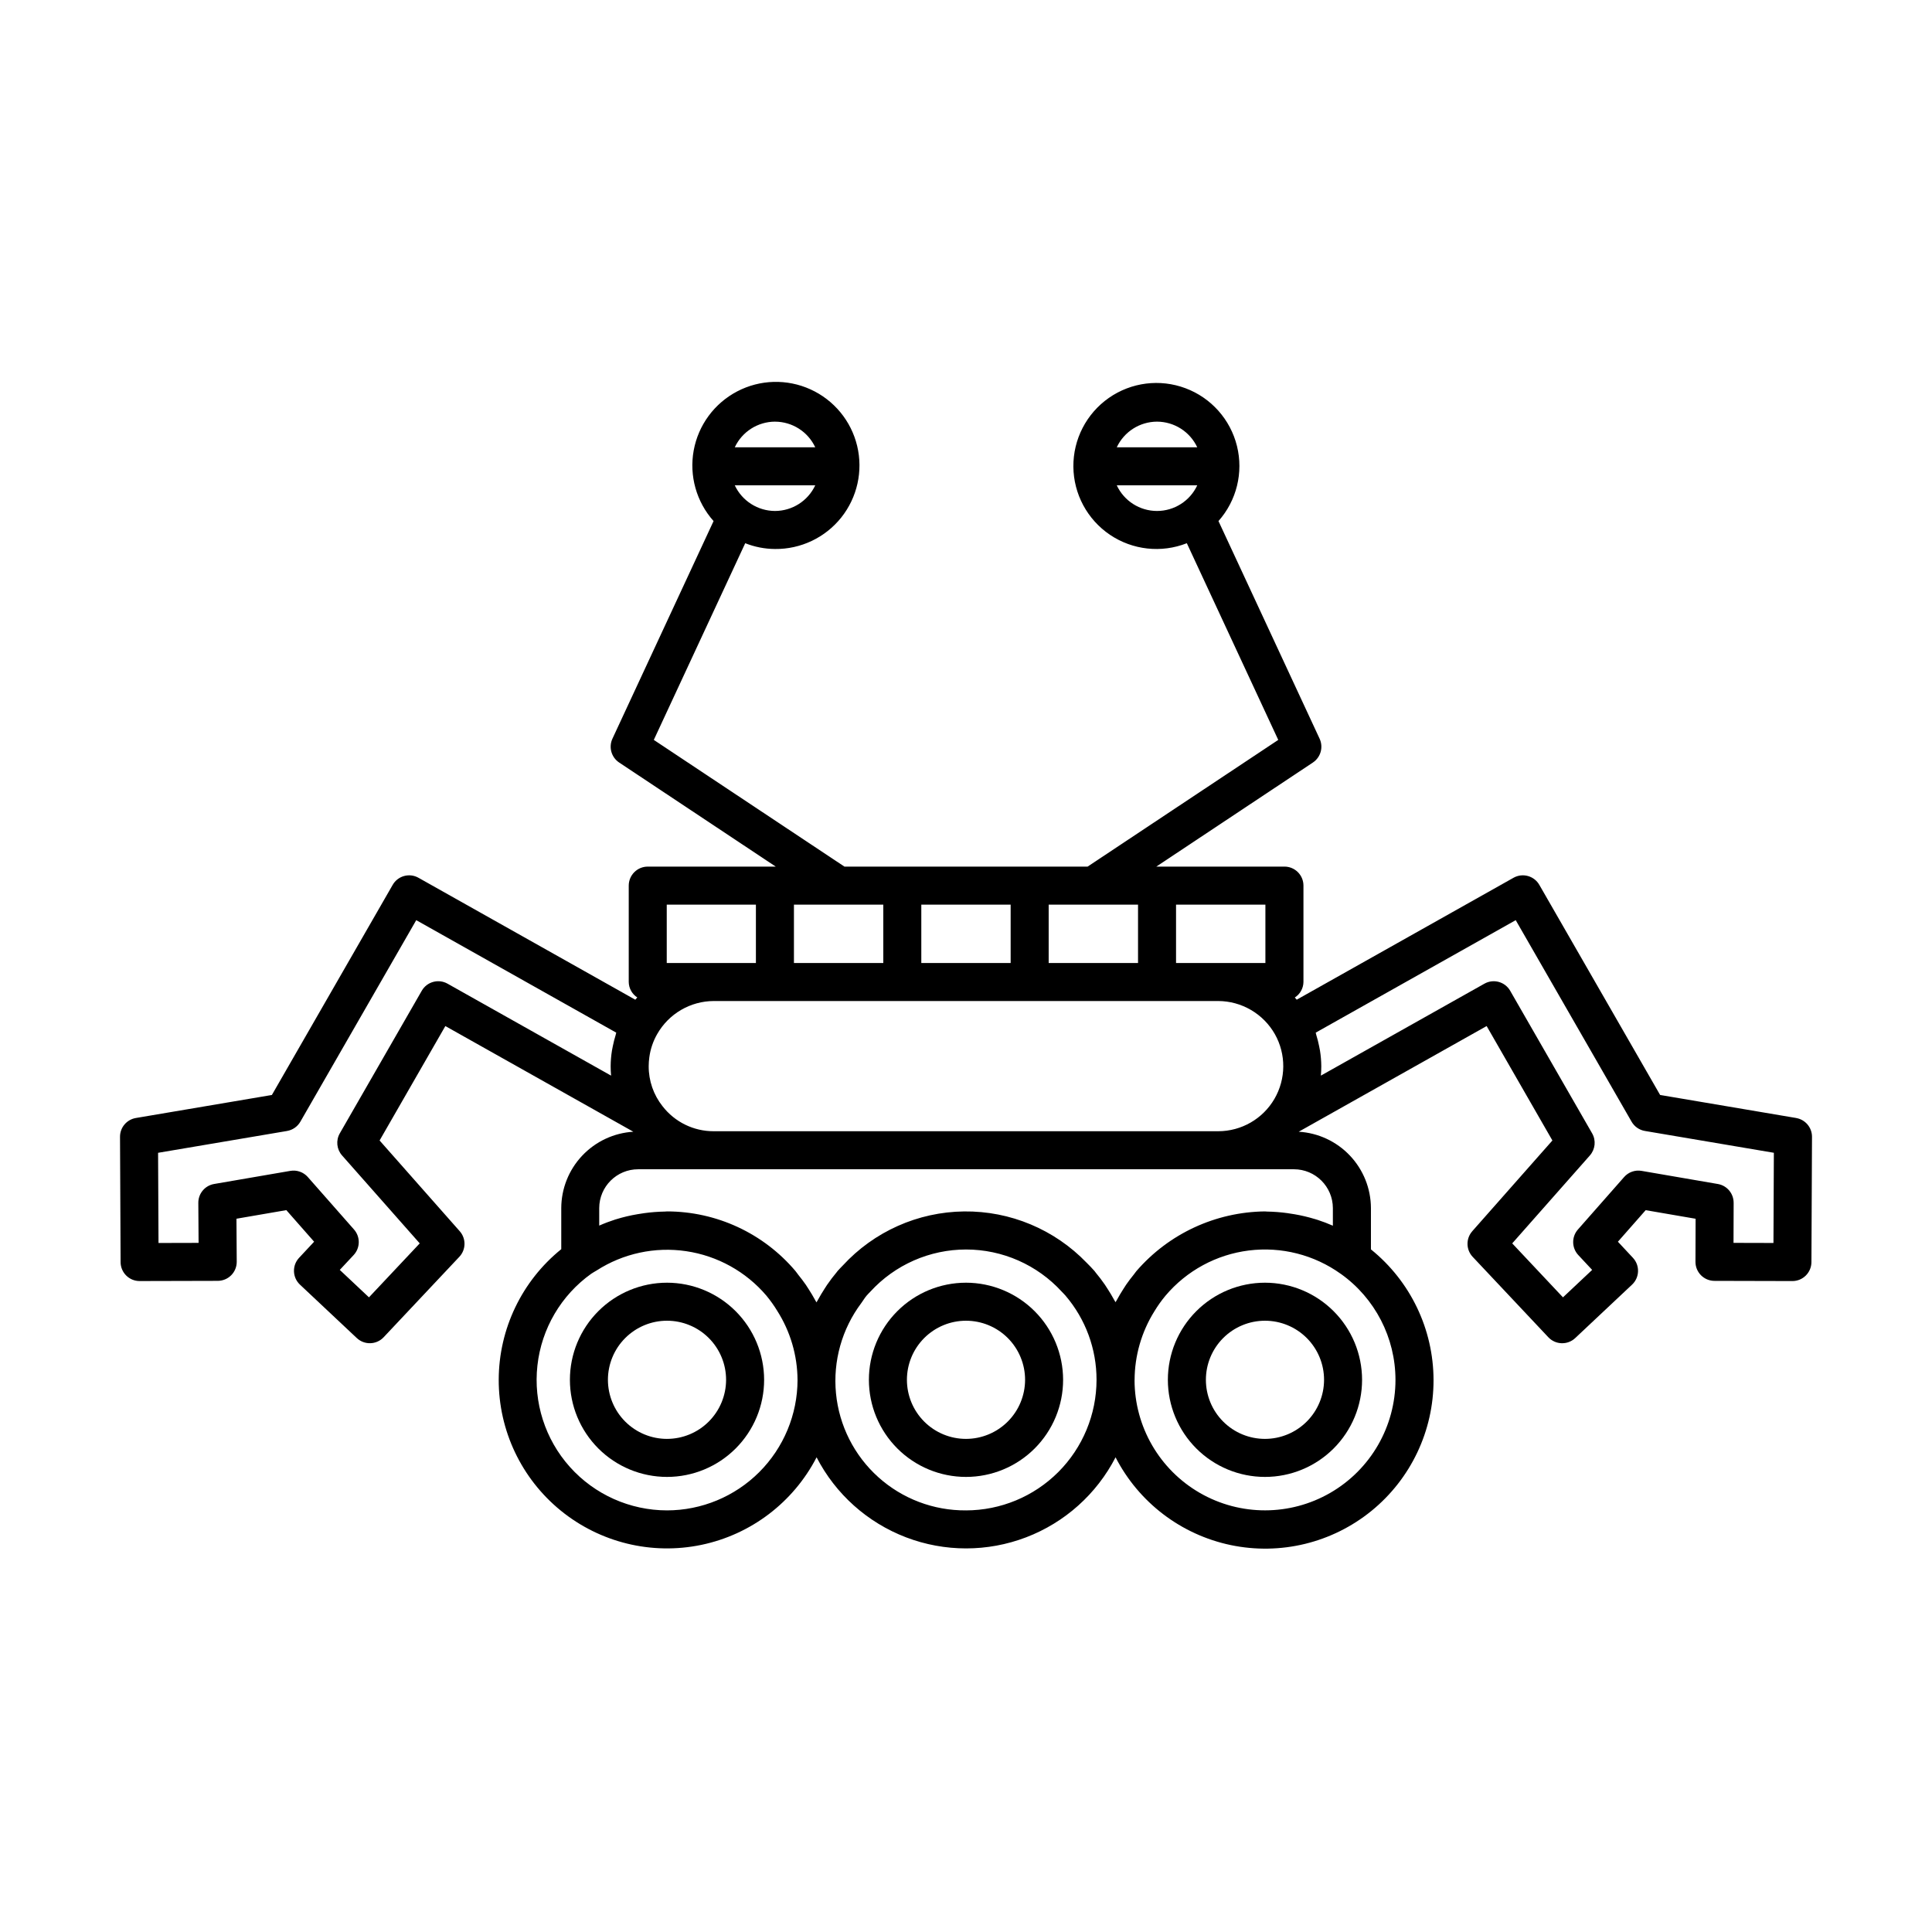 <?xml version="1.0" encoding="UTF-8"?>
<!-- Uploaded to: ICON Repo, www.iconrepo.com, Generator: ICON Repo Mixer Tools -->
<svg fill="#000000" width="800px" height="800px" version="1.1" viewBox="144 144 512 512" xmlns="http://www.w3.org/2000/svg">
 <g>
  <path d="m320.77 483.93c-6.828 0-13.375 2.711-18.199 7.535-4.828 4.824-7.539 11.371-7.539 18.195 0 6.828 2.711 13.371 7.535 18.199 4.828 4.824 11.371 7.539 18.199 7.539 6.824 0 13.371-2.711 18.195-7.539 4.828-4.824 7.539-11.371 7.539-18.195-0.008-6.824-2.723-13.363-7.547-18.188-4.824-4.824-11.363-7.539-18.184-7.547zm0 41.391c-4.156 0-8.137-1.648-11.074-4.582-2.938-2.938-4.586-6.922-4.59-11.074 0-4.152 1.652-8.137 4.586-11.07 2.938-2.938 6.922-4.59 11.074-4.59 4.152 0 8.133 1.652 11.07 4.586 2.938 2.938 4.586 6.922 4.586 11.074-0.004 4.148-1.656 8.129-4.59 11.066-2.934 2.934-6.914 4.586-11.062 4.59z"/>
  <path d="m400 483.93c-6.828 0-13.371 2.711-18.195 7.539-4.828 4.824-7.539 11.371-7.539 18.195 0 6.824 2.715 13.371 7.539 18.195 4.828 4.828 11.371 7.539 18.195 7.539 6.828 0 13.371-2.711 18.199-7.539 4.824-4.824 7.535-11.371 7.535-18.195-0.008-6.824-2.723-13.363-7.547-18.188-4.824-4.824-11.367-7.539-18.188-7.547zm0 41.391c-4.152 0-8.137-1.648-11.074-4.586-2.934-2.938-4.582-6.922-4.582-11.074s1.648-8.133 4.586-11.07c2.938-2.934 6.918-4.586 11.07-4.586 4.156 0 8.137 1.652 11.074 4.586 2.934 2.938 4.586 6.922 4.586 11.074-0.008 4.152-1.656 8.133-4.594 11.066-2.938 2.934-6.918 4.586-11.066 4.59z"/>
  <path d="m479.23 483.93c-6.824 0-13.371 2.711-18.195 7.539-4.828 4.824-7.539 11.371-7.539 18.195 0.004 6.824 2.715 13.371 7.539 18.195 4.828 4.828 11.371 7.539 18.199 7.539 6.824 0 13.367-2.711 18.195-7.539 4.824-4.824 7.535-11.371 7.535-18.195-0.008-6.824-2.719-13.367-7.547-18.191-4.824-4.824-11.363-7.535-18.188-7.543zm0 41.391c-4.152 0-8.137-1.648-11.07-4.586-2.938-2.938-4.586-6.922-4.586-11.074s1.648-8.133 4.586-11.07c2.938-2.934 6.922-4.586 11.074-4.586 4.152 0 8.133 1.652 11.07 4.586 2.938 2.938 4.586 6.922 4.586 11.074-0.004 4.152-1.656 8.133-4.594 11.066-2.934 2.938-6.914 4.586-11.066 4.59z"/>
  <path d="m620 440.28-36.051-6.102-32.012-55.68c-1.375-2.398-4.43-3.234-6.84-1.879l-57.453 32.312c-0.168-0.195-0.336-0.391-0.508-0.582v0.004c1.41-0.898 2.269-2.445 2.293-4.113v-25.547c0-1.336-0.531-2.617-1.477-3.562-0.945-0.945-2.227-1.477-3.562-1.473h-33.957l41.496-27.578v-0.004c2.07-1.379 2.828-4.062 1.777-6.32l-26.797-57.668c4.812-5.422 6.644-12.863 4.898-19.898-1.746-7.035-6.844-12.758-13.629-15.301-6.785-2.547-14.391-1.586-20.332 2.566-5.938 4.156-9.449 10.965-9.391 18.215 0.059 7.246 3.688 14 9.695 18.055 6.008 4.051 13.625 4.887 20.371 2.231l24.227 52.125-50.523 33.578h-64.438l-50.523-33.578 24.227-52.125c2.516 0.996 5.191 1.516 7.898 1.531 6.824 0.07 13.301-3.008 17.555-8.344 4.25-5.34 5.805-12.34 4.211-18.977-1.594-6.633-6.16-12.164-12.375-14.984-6.215-2.824-13.383-2.625-19.426 0.543-6.047 3.164-10.297 8.941-11.52 15.656-1.219 6.715 0.723 13.617 5.269 18.707l-26.801 57.668c-1.047 2.258-0.289 4.941 1.781 6.32l41.496 27.582h-33.918c-1.336-0.004-2.617 0.527-3.562 1.473-0.945 0.945-1.477 2.227-1.477 3.562v25.547c0.023 1.656 0.871 3.191 2.262 4.09-0.18 0.199-0.355 0.398-0.527 0.602l-57.453-32.312c-2.41-1.359-5.465-0.52-6.84 1.879l-32.012 55.68-36.051 6.102c-2.43 0.414-4.207 2.523-4.195 4.988l0.152 33.203c0.012 2.773 2.262 5.016 5.035 5.016h0.016l20.703-0.051c1.34-0.004 2.621-0.539 3.566-1.492 0.941-0.949 1.465-2.238 1.457-3.578l-0.074-11.395 13.219-2.277 7.363 8.367-3.984 4.269c-1.895 2.031-1.789 5.207 0.234 7.109l15.059 14.156h0.004c2.023 1.906 5.211 1.809 7.117-0.219l20.055-21.312v0.004c1.785-1.898 1.828-4.84 0.102-6.789l-21.234-24.043 17.426-30.324 49.816 28.004c-5.156 0.316-10 2.582-13.547 6.34-3.547 3.754-5.531 8.719-5.551 13.883v10.902c-10.457 8.445-16.543 21.156-16.574 34.598-0.031 13.441 6.004 26.176 16.422 34.668 10.418 8.492 24.109 11.836 37.27 9.098 13.156-2.738 24.379-11.266 30.547-23.207 5.023 9.742 13.465 17.293 23.707 21.207 10.242 3.914 21.57 3.914 31.812 0 10.242-3.91 18.684-11.461 23.711-21.207 6.148 11.961 17.367 20.508 30.531 23.262 13.164 2.75 26.867-0.582 37.297-9.074 10.426-8.492 16.469-21.234 16.438-34.684-0.027-13.449-6.125-26.164-16.59-34.609v-10.953c-0.02-5.172-2.012-10.141-5.566-13.898-3.555-3.758-8.41-6.019-13.574-6.328l49.805-28.004 17.426 30.324-21.234 24.043 0.004 0.004c-1.727 1.949-1.68 4.891 0.102 6.789l20.055 21.312c1.906 2.023 5.094 2.121 7.121 0.215l15.059-14.156c2.023-1.898 2.129-5.078 0.238-7.109l-3.984-4.269 7.359-8.363 13.23 2.277-0.035 11.41c-0.008 2.781 2.238 5.043 5.023 5.051l20.652 0.051h0.016c2.773 0 5.023-2.242 5.039-5.016l0.152-33.203c0.008-2.465-1.766-4.574-4.199-4.988zm-169.38-184.54c4.57 0.016 8.723 2.66 10.664 6.801h-21.328c1.941-4.141 6.094-6.785 10.664-6.801zm-10.664 16.875h21.328c-1.93 4.144-6.09 6.797-10.664 6.797-4.574 0-8.734-2.652-10.664-6.797zm-90.57 6.797c-4.57-0.012-8.723-2.66-10.664-6.797h21.328c-1.941 4.137-6.094 6.785-10.664 6.797zm0-23.672v0.004c4.57 0.012 8.723 2.656 10.664 6.797h-21.328c1.941-4.141 6.094-6.785 10.664-6.801zm-29.816 181.41c-2.383-3.012-3.676-6.746-3.66-10.59 0.004-0.785 0.055-1.566 0.164-2.34 0.285-2.184 1-4.285 2.094-6.191 1.508-2.644 3.688-4.848 6.316-6.383s5.617-2.352 8.66-2.363h133.71c3.051 0.012 6.039 0.832 8.672 2.371 2.633 1.539 4.812 3.746 6.32 6.394 3.016 5.336 2.973 11.875-0.113 17.172-3.082 5.297-8.75 8.559-14.879 8.57h-133.71c-5.312 0.02-10.328-2.434-13.574-6.641zm102.34-53.414h23.68v15.469h-23.68zm57.434 15.469h-23.68v-15.469h23.68zm-67.512 0h-23.676v-15.469h23.676zm-33.75 0h-23.68v-15.469h23.68zm-57.387-15.469h23.629v15.469h-23.629zm-58.086 20.953c-2.41-1.363-5.465-0.523-6.84 1.879l-21.719 37.785c-1.074 1.875-0.836 4.227 0.598 5.848l20.586 23.309-13.453 14.301-7.734-7.273 3.676-3.938c1.766-1.895 1.809-4.82 0.098-6.766l-12.242-13.902h0.004c-1.16-1.312-2.918-1.934-4.641-1.637l-20.203 3.477c-2.426 0.418-4.195 2.531-4.18 4.996l0.07 10.609-10.621 0.027-0.113-23.898 34.176-5.785v-0.004c1.48-0.25 2.777-1.148 3.527-2.453l30.711-53.41 53.004 29.809c-0.078 0.23-0.105 0.477-0.18 0.707v0.004c-0.293 0.934-0.531 1.883-0.723 2.84-0.082 0.406-0.176 0.805-0.238 1.215v0.004c-0.219 1.363-0.332 2.746-0.34 4.129 0 0.836 0.039 1.668 0.113 2.492zm58.16 139.58c-9.832-0.008-19.199-4.195-25.754-11.523-6.555-7.328-9.68-17.098-8.594-26.871 1.082-9.77 6.277-18.617 14.277-24.328l0.016-0.008c0.445-0.32 0.938-0.551 1.398-0.848 7.035-4.523 15.469-6.34 23.742-5.113 8.273 1.223 15.82 5.406 21.246 11.777l0.023 0.031c1.039 1.254 1.988 2.586 2.836 3.977 3.488 5.481 5.359 11.832 5.394 18.328l0.004 0.016c-0.02 9.164-3.672 17.949-10.156 24.43-6.481 6.477-15.27 10.121-24.434 10.133zm79.227 0c-8.578 0.066-16.875-3.078-23.25-8.82-6.375-5.738-10.371-13.656-11.199-22.195-0.828-8.539 1.566-17.078 6.719-23.941 0.48-0.645 0.871-1.348 1.398-1.961 0.316-0.375 0.672-0.707 1.004-1.066l-0.004 0.004c6.516-7.113 15.719-11.16 25.359-11.16 9.645 0.004 18.844 4.059 25.355 11.176 0.332 0.359 0.688 0.688 1.004 1.059l0.016 0.023h-0.004c5.305 6.211 8.211 14.117 8.199 22.285-0.012 9.172-3.66 17.965-10.148 24.453-6.484 6.484-15.277 10.133-24.449 10.145zm113.82-34.598c0.004 12.348-6.574 23.762-17.262 29.941-10.688 6.184-23.859 6.199-34.562 0.039-10.699-6.16-17.305-17.559-17.324-29.906l0.012-0.055c0.023-6.434 1.84-12.73 5.25-18.188 0.879-1.453 1.867-2.844 2.957-4.148 5.598-6.621 13.484-10.895 22.086-11.961 8.605-1.07 17.297 1.141 24.344 6.191l0.02 0.012v-0.004c9.078 6.473 14.469 16.93 14.48 28.078zm-16.59-45.527v4.68c-1.32-0.582-2.668-1.09-4.039-1.539-0.254-0.082-0.512-0.152-0.766-0.234v0.004c-1.75-0.531-3.531-0.953-5.332-1.262-0.609-0.109-1.215-0.203-1.832-0.285v-0.004c-1.828-0.254-3.668-0.395-5.512-0.426-0.18-0.004-0.348-0.039-0.527-0.039-13.09 0.152-25.484 5.906-34.047 15.805-0.242 0.285-0.438 0.598-0.672 0.887-0.719 0.883-1.41 1.785-2.051 2.715-0.258 0.379-0.496 0.766-0.742 1.152-0.621 0.965-1.207 1.949-1.75 2.953-0.102 0.188-0.227 0.359-0.324 0.547-0.121-0.23-0.277-0.445-0.402-0.676-0.512-0.945-1.062-1.863-1.648-2.769-0.262-0.41-0.512-0.82-0.789-1.219-0.758-1.098-1.57-2.164-2.43-3.195-0.109-0.133-0.199-0.281-0.312-0.414-0.664-0.777-1.387-1.48-2.098-2.203l0.004 0.004c-8.488-8.809-20.234-13.727-32.465-13.582-12.23 0.141-23.859 5.328-32.141 14.332-0.453 0.488-0.941 0.941-1.375 1.453-0.082 0.098-0.148 0.207-0.23 0.305-0.91 1.078-1.754 2.203-2.551 3.359-0.242 0.352-0.465 0.715-0.695 1.074-0.629 0.973-1.219 1.965-1.77 2.977-0.109 0.203-0.246 0.387-0.352 0.594-0.098-0.188-0.223-0.355-0.32-0.543-0.547-1.012-1.137-2.004-1.766-2.973-0.25-0.387-0.488-0.773-0.746-1.152-0.621-0.898-1.289-1.762-1.977-2.617-0.262-0.328-0.488-0.684-0.762-1.008v-0.004c-8.473-10.016-20.926-15.793-34.047-15.801-0.176 0-0.348 0.039-0.523 0.039h0.004c-1.852 0.031-3.699 0.172-5.535 0.426-0.578 0.078-1.152 0.168-1.727 0.27-1.926 0.32-3.828 0.77-5.691 1.344-0.059 0.02-0.117 0.027-0.176 0.047-1.465 0.469-2.902 1.012-4.309 1.633v-4.652c0.023-5.684 4.641-10.281 10.328-10.277h173.77c5.688-0.004 10.305 4.594 10.328 10.277zm116.76 9.258-10.586-0.027 0.035-10.629-0.004 0.004c0.008-2.457-1.762-4.562-4.184-4.977l-20.203-3.477c-1.723-0.301-3.484 0.316-4.637 1.637l-12.242 13.902c-1.711 1.945-1.668 4.871 0.098 6.766l3.676 3.938-7.734 7.273-13.449-14.301 20.586-23.309h-0.004c1.434-1.621 1.672-3.973 0.598-5.848l-21.719-37.785c-1.375-2.402-4.43-3.238-6.836-1.879l-43.336 24.363c0.074-0.824 0.113-1.656 0.113-2.492-0.012-1.387-0.125-2.766-0.344-4.133-0.062-0.406-0.156-0.797-0.234-1.199-0.191-0.973-0.434-1.934-0.73-2.879-0.07-0.223-0.098-0.465-0.172-0.688l53.004-29.809 30.707 53.41c0.754 1.305 2.047 2.203 3.527 2.453l34.176 5.785z"/>
 </g>
</svg>